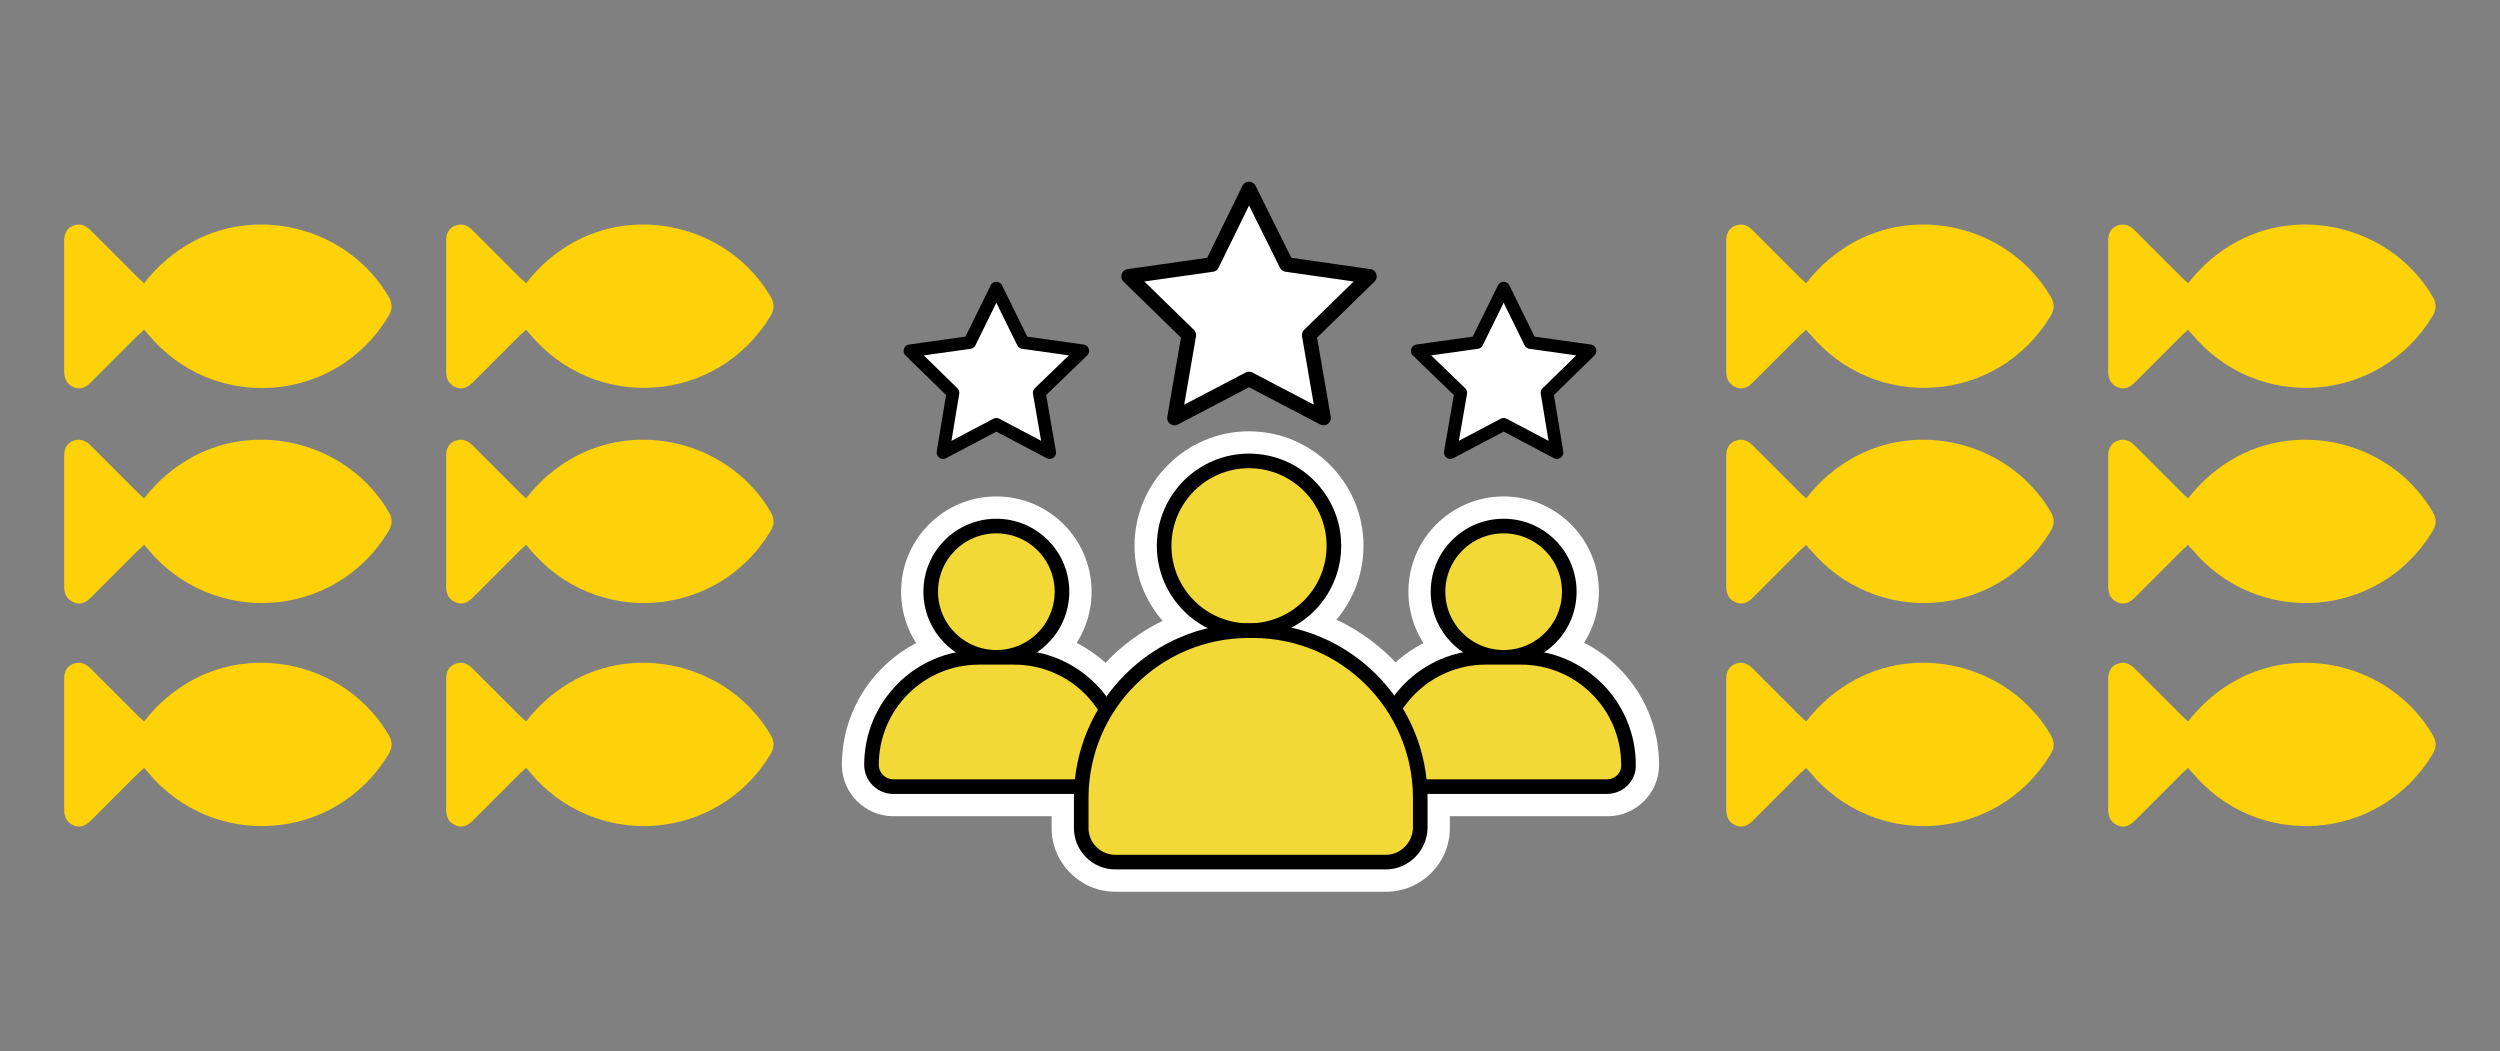 <svg xmlns="http://www.w3.org/2000/svg" xmlns:xlink="http://www.w3.org/1999/xlink" id="Layer_1" x="0px" y="0px" viewBox="0 0 506.6 213" style="enable-background:new 0 0 506.6 213;" xml:space="preserve"><rect x="0" y="0" width="506.6" height="213" fill="#808080" stroke="none"/><style type="text/css">	.st0{display:none;}	.st1{display:inline;fill:#F5DB38;}	.st2{fill:#F5DB38;}	.st3{fill:#FDD208;}	.st4{fill:#FDFDFD;}	.st5{fill:none;stroke:#000000;stroke-width:5;stroke-linecap:round;stroke-linejoin:round;stroke-miterlimit:10;}	.st6{fill:#F5DB38;stroke:#000000;stroke-width:5;stroke-linecap:round;stroke-linejoin:round;stroke-miterlimit:10;}	.st7{fill:#FDFDFD;stroke:#000000;stroke-width:5;stroke-linecap:round;stroke-linejoin:round;stroke-miterlimit:10;}	.st8{fill:#FFFFFF;stroke:#000000;stroke-width:3.543;stroke-linecap:round;stroke-linejoin:round;}	.st9{fill-rule:evenodd;clip-rule:evenodd;fill:#E84435;}	.st10{fill-rule:evenodd;clip-rule:evenodd;fill:#35A552;}	.st11{fill-rule:evenodd;clip-rule:evenodd;fill:#557DBE;}	.st12{fill-rule:evenodd;clip-rule:evenodd;fill:#F8BA16;}	.st13{fill:#F5DB38;stroke:#000000;stroke-width:3.543;stroke-linecap:round;stroke-linejoin:round;}	.st14{fill:none;stroke:#000000;stroke-width:3.543;stroke-linecap:round;stroke-linejoin:round;}	.st15{fill:#FFFFFF;}	.st16{fill:none;stroke:#FFFFFF;stroke-width:6;stroke-linecap:round;stroke-linejoin:round;stroke-miterlimit:10;}	.st17{stroke:#000000;stroke-width:5.484;stroke-linecap:round;stroke-linejoin:round;stroke-miterlimit:10;}	.st18{fill:none;stroke:#000000;stroke-width:5.346;stroke-linecap:round;stroke-linejoin:round;stroke-miterlimit:10;}	.st19{fill:#FFFFFF;stroke:#000000;stroke-width:5.346;stroke-linecap:round;stroke-linejoin:round;stroke-miterlimit:10;}	.st20{fill:#F5DB38;stroke:#000000;stroke-width:3.293;stroke-linecap:round;stroke-linejoin:round;stroke-miterlimit:10;}	.st21{fill:#FFFFFF;stroke:#000000;stroke-width:3.316;stroke-linecap:round;stroke-linejoin:round;}	.st22{fill:#FFFFFF;stroke:#000000;stroke-width:2.679;stroke-linecap:round;stroke-linejoin:round;}	.st23{fill:#FFFFFF;stroke:#000000;stroke-width:2.487;stroke-linecap:round;stroke-linejoin:round;}	.st24{stroke:#000000;stroke-width:3.316;stroke-linecap:round;stroke-linejoin:round;}	.st25{stroke:#000000;stroke-width:0.829;stroke-miterlimit:10;}	.st26{fill:#FFFFFF;stroke:#000000;stroke-width:2.961;stroke-linecap:round;stroke-linejoin:round;}	.st27{fill:#F3D938;}	.st28{fill:#F3D938;stroke:#000000;stroke-width:2.5;stroke-miterlimit:10;}	.st29{clip-path:url(#SVGID_2_);}	.st30{fill-rule:evenodd;clip-rule:evenodd;fill:none;stroke:#000000;stroke-width:2;stroke-linecap:round;stroke-linejoin:round;}	.st31{fill:#FFFFFF;stroke:#F3D938;stroke-width:2.304;stroke-linecap:round;stroke-linejoin:round;}	.st32{clip-path:url(#SVGID_4_);}	.st33{fill:#F3D938;stroke:#000000;stroke-width:2.501;stroke-miterlimit:10;}	.st34{clip-path:url(#SVGID_6_);}			.st35{fill-rule:evenodd;clip-rule:evenodd;fill:none;stroke:#000000;stroke-width:2.5;stroke-linecap:round;stroke-linejoin:round;}	.st36{fill:#FFFFFF;stroke:#F3D938;stroke-width:2.961;stroke-linecap:round;stroke-linejoin:round;}	.st37{fill:#FFFFFF;stroke:#000000;stroke-width:2.5;stroke-linecap:round;stroke-linejoin:round;}	.st38{stroke:#000000;stroke-width:2.618;stroke-linecap:round;stroke-linejoin:round;}	.st39{fill:none;stroke:#000000;stroke-width:2.961;stroke-linecap:round;stroke-linejoin:round;}	.st40{stroke:#000000;stroke-width:2.961;stroke-linecap:round;stroke-linejoin:round;}	.st41{fill:#FFFFFF;stroke:#000000;stroke-width:2.813;stroke-linecap:round;stroke-linejoin:round;}	.st42{fill:#FFFFFF;stroke:#000000;stroke-width:2.591;stroke-linecap:round;stroke-linejoin:round;}	.st43{fill:#F3D938;stroke:#000000;stroke-width:2.961;stroke-linecap:round;stroke-linejoin:round;}</style><g class="st0">	<rect x="-35.3" y="-3.2" class="st1" width="662.4" height="219.4"></rect></g><g>	<g>		<g>			<g>				<path class="st3" d="M106.6,110.4c-0.4,0.4-0.7,0.7-1.1,1c-3.2,3.2-6.5,6.5-9.7,9.7c-1,1-2.2,1.6-3.6,0.9     c-1.3-0.6-1.8-1.7-1.8-3.2c0-8.8,0-17.5,0-26.3c0-1.7,0.6-2.7,1.9-3.2c1.4-0.5,2.5,0,3.5,1c3.2,3.2,6.5,6.5,9.7,9.7     c0.3,0.3,0.7,0.6,1.1,1c2.8-3.6,6.1-6.4,10-8.5c13.9-7.4,31.7-2.3,39.6,11.3c0.8,1.4,0.7,2.6-0.1,3.9     c-10.8,17.8-35.6,19.5-48.8,3.5C107.1,111,106.9,110.7,106.6,110.4L106.6,110.4z"></path>				<path class="st3" d="M29.2,110.4c-0.4,0.4-0.7,0.7-1.1,1c-3.2,3.2-6.5,6.5-9.7,9.7c-1,1-2.2,1.6-3.6,0.9     c-1.3-0.6-1.8-1.7-1.8-3.2c0-8.8,0-17.5,0-26.3c0-1.7,0.6-2.7,1.9-3.2c1.4-0.5,2.5,0,3.5,1c3.2,3.2,6.5,6.5,9.7,9.7     c0.3,0.3,0.7,0.6,1.1,1c2.8-3.6,6.1-6.4,10-8.5c13.9-7.4,31.7-2.3,39.6,11.3c0.8,1.4,0.7,2.6-0.1,3.9     c-10.8,17.8-35.6,19.5-48.8,3.5C29.7,111,29.5,110.7,29.2,110.4L29.2,110.4z"></path>				<path class="st3" d="M106.6,155.6c-0.4,0.4-0.7,0.7-1.1,1c-3.2,3.2-6.5,6.5-9.7,9.7c-1,1-2.2,1.6-3.6,0.9     c-1.3-0.6-1.8-1.7-1.8-3.2c0-8.8,0-17.5,0-26.3c0-1.7,0.6-2.7,1.9-3.2c1.4-0.5,2.5,0,3.5,1c3.2,3.2,6.5,6.5,9.7,9.7     c0.3,0.3,0.7,0.6,1.1,1c2.8-3.6,6.1-6.4,10-8.5c13.9-7.4,31.7-2.3,39.6,11.3c0.8,1.4,0.7,2.6-0.1,3.9     c-10.8,17.8-35.6,19.5-48.8,3.5C107.1,156.1,106.9,155.9,106.6,155.6L106.6,155.6z"></path>				<path class="st3" d="M29.2,155.6c-0.4,0.4-0.7,0.7-1.1,1c-3.2,3.2-6.5,6.5-9.7,9.7c-1,1-2.2,1.6-3.6,0.9     c-1.3-0.6-1.8-1.7-1.8-3.2c0-8.8,0-17.5,0-26.3c0-1.7,0.6-2.7,1.9-3.2c1.4-0.5,2.5,0,3.5,1c3.2,3.2,6.5,6.5,9.7,9.7     c0.3,0.3,0.7,0.6,1.1,1c2.8-3.6,6.1-6.4,10-8.5c13.9-7.4,31.7-2.3,39.6,11.3c0.8,1.4,0.7,2.6-0.1,3.9     c-10.8,17.8-35.6,19.5-48.8,3.5C29.7,156.1,29.5,155.9,29.2,155.6L29.2,155.6z"></path>				<path class="st3" d="M106.6,66.8c-0.4,0.4-0.7,0.7-1.1,1c-3.2,3.2-6.5,6.5-9.7,9.7c-1,1-2.2,1.6-3.6,0.9     c-1.3-0.6-1.8-1.7-1.8-3.2c0-8.8,0-17.5,0-26.3c0-1.7,0.6-2.7,1.9-3.2c1.4-0.5,2.5,0,3.5,1c3.2,3.2,6.5,6.5,9.7,9.7     c0.3,0.3,0.7,0.6,1.1,1c2.8-3.6,6.1-6.4,10-8.5c13.9-7.4,31.7-2.3,39.6,11.3c0.8,1.4,0.7,2.6-0.1,3.9     c-10.8,17.8-35.6,19.5-48.8,3.5C107.1,67.4,106.9,67.1,106.6,66.8L106.6,66.8z"></path>				<path class="st3" d="M29.2,66.8c-0.4,0.4-0.7,0.7-1.1,1c-3.2,3.2-6.5,6.5-9.7,9.7c-1,1-2.2,1.6-3.6,0.9     c-1.3-0.6-1.8-1.7-1.8-3.2c0-8.8,0-17.5,0-26.3c0-1.7,0.6-2.7,1.9-3.2c1.4-0.5,2.5,0,3.5,1c3.2,3.2,6.5,6.5,9.7,9.7     c0.3,0.3,0.7,0.6,1.1,1c2.8-3.6,6.1-6.4,10-8.5c13.9-7.4,31.7-2.3,39.6,11.3c0.8,1.4,0.7,2.6-0.1,3.9     C68,81.9,43.1,83.7,29.9,67.6C29.7,67.4,29.5,67.1,29.2,66.8L29.2,66.8z"></path>			</g>			<g>				<path class="st3" d="M443.4,110.4c-0.4,0.4-0.7,0.7-1.1,1c-3.2,3.2-6.5,6.5-9.7,9.7c-1,1-2.2,1.6-3.6,0.9     c-1.3-0.6-1.8-1.7-1.8-3.2c0-8.8,0-17.5,0-26.3c0-1.7,0.6-2.7,1.9-3.2c1.4-0.5,2.5,0,3.5,1c3.2,3.2,6.5,6.5,9.7,9.7     c0.3,0.3,0.7,0.6,1.1,1c2.8-3.6,6.1-6.4,10-8.5c13.9-7.4,31.7-2.3,39.6,11.3c0.8,1.4,0.7,2.6-0.1,3.9     c-10.8,17.8-35.6,19.5-48.8,3.5C443.8,111,443.6,110.7,443.4,110.4L443.4,110.4z"></path>				<path class="st3" d="M366,110.4c-0.4,0.4-0.7,0.7-1.1,1c-3.2,3.2-6.5,6.5-9.7,9.7c-1,1-2.2,1.6-3.6,0.9     c-1.3-0.6-1.8-1.7-1.8-3.2c0-8.8,0-17.5,0-26.3c0-1.7,0.6-2.7,1.9-3.2c1.4-0.5,2.5,0,3.5,1c3.2,3.2,6.5,6.5,9.7,9.7     c0.3,0.3,0.7,0.6,1.1,1c2.8-3.6,6.1-6.4,10-8.5c13.9-7.4,31.7-2.3,39.6,11.3c0.8,1.4,0.7,2.6-0.1,3.9     c-10.8,17.8-35.6,19.5-48.8,3.5C366.4,111,366.2,110.7,366,110.4L366,110.4z"></path>				<path class="st3" d="M443.4,155.6c-0.4,0.4-0.7,0.7-1.1,1c-3.2,3.2-6.5,6.5-9.7,9.7c-1,1-2.2,1.6-3.6,0.9     c-1.3-0.6-1.8-1.7-1.8-3.2c0-8.8,0-17.5,0-26.3c0-1.7,0.6-2.7,1.9-3.2c1.4-0.5,2.5,0,3.5,1c3.2,3.2,6.5,6.5,9.7,9.7     c0.3,0.3,0.7,0.6,1.1,1c2.8-3.6,6.1-6.4,10-8.5c13.9-7.4,31.7-2.3,39.6,11.3c0.8,1.4,0.7,2.6-0.1,3.9     c-10.8,17.8-35.6,19.5-48.8,3.5C443.8,156.1,443.6,155.9,443.4,155.6L443.4,155.6z"></path>				<path class="st3" d="M366,155.6c-0.4,0.4-0.7,0.7-1.1,1c-3.2,3.2-6.5,6.5-9.7,9.7c-1,1-2.2,1.6-3.6,0.9     c-1.3-0.6-1.8-1.7-1.8-3.2c0-8.8,0-17.5,0-26.3c0-1.7,0.6-2.7,1.9-3.2c1.4-0.5,2.5,0,3.5,1c3.2,3.2,6.5,6.5,9.7,9.7     c0.3,0.3,0.7,0.6,1.1,1c2.8-3.6,6.1-6.4,10-8.5c13.9-7.4,31.7-2.3,39.6,11.3c0.8,1.4,0.7,2.6-0.1,3.9     c-10.8,17.8-35.6,19.5-48.8,3.5C366.4,156.1,366.2,155.9,366,155.6L366,155.6z"></path>				<path class="st3" d="M443.4,66.8c-0.4,0.4-0.7,0.7-1.1,1c-3.2,3.2-6.5,6.5-9.7,9.7c-1,1-2.2,1.6-3.6,0.9     c-1.3-0.6-1.8-1.7-1.8-3.2c0-8.8,0-17.5,0-26.3c0-1.7,0.6-2.7,1.9-3.2c1.4-0.5,2.5,0,3.5,1c3.2,3.2,6.5,6.5,9.7,9.7     c0.3,0.3,0.7,0.6,1.1,1c2.8-3.6,6.1-6.4,10-8.5c13.9-7.4,31.7-2.3,39.6,11.3c0.8,1.4,0.7,2.6-0.1,3.9     c-10.8,17.8-35.6,19.5-48.8,3.5C443.8,67.4,443.6,67.1,443.4,66.8L443.4,66.8z"></path>				<path class="st3" d="M366,66.8c-0.4,0.4-0.7,0.7-1.1,1c-3.2,3.2-6.5,6.5-9.7,9.7c-1,1-2.2,1.6-3.6,0.9c-1.3-0.6-1.8-1.7-1.8-3.2     c0-8.8,0-17.5,0-26.3c0-1.7,0.6-2.7,1.9-3.2c1.4-0.5,2.5,0,3.5,1c3.2,3.2,6.5,6.5,9.7,9.7c0.3,0.3,0.7,0.6,1.1,1     c2.8-3.6,6.1-6.4,10-8.5c13.9-7.4,31.7-2.3,39.6,11.3c0.8,1.4,0.7,2.6-0.1,3.9c-10.8,17.8-35.6,19.5-48.8,3.5     C366.4,67.4,366.2,67.1,366,66.8L366,66.8z"></path>			</g>		</g>	</g></g><g>	<g>		<circle class="st15" cx="201.9" cy="119.9" r="19.3"></circle>	</g>	<g>		<circle class="st15" cx="304.7" cy="119.9" r="19.3"></circle>	</g>	<g>		<path class="st15" d="M253.1,133.8c-12.8,0-23.2-10.4-23.2-23.2c0-12.8,10.4-23.2,23.2-23.2s23.2,10.4,23.2,23.2   C276.3,123.4,265.9,133.8,253.1,133.8z"></path>	</g>	<g>		<path class="st15" d="M181,165.4c-5.7,0-10.4-4.7-10.4-10.4c0-15.3,12.5-27.8,27.8-27.8h7.1c15.3,0,27.8,12.5,27.8,27.8   c0,5.7-4.7,10.4-10.4,10.4H181z"></path>	</g>	<g>		<path class="st15" d="M283.8,165.4c-5.7,0-10.4-4.7-10.4-10.4c0-15.3,12.5-27.8,27.8-27.8h7.2c15.3,0,27.8,12.5,27.8,27.8   c0,5.7-4.7,10.4-10.4,10.4H283.8z"></path>	</g>	<g>		<path class="st15" d="M226,180.7c-7.1,0-12.9-5.8-12.9-12.9v-6.1c0-22,17.9-39.9,39.9-39.9h0.9c22,0,39.9,17.9,39.9,39.9v6.1   c0,7.1-5.8,12.9-12.9,12.9H226z"></path>	</g>	<g>		<polygon class="st26" points="268.2,84.7 253.1,76.8 238,84.7 240.9,67.9 228.7,56 245.6,53.6 253.1,38.3 260.7,53.6 277.5,56    265.3,67.9   "></polygon>		<polygon class="st42" points="315.5,91.7 304.7,86 293.9,91.7 296,79.6 287.2,71.1 299.3,69.4 304.7,58.4 310.1,69.4 322.2,71.1    313.5,79.6   "></polygon>		<polygon class="st42" points="212.7,91.7 201.9,86 191.1,91.7 193.1,79.6 184.4,71.1 196.5,69.4 201.9,58.4 207.3,69.4    219.4,71.1 210.6,79.6   "></polygon>		<circle class="st43" cx="201.9" cy="119.9" r="13.3"></circle>		<circle class="st43" cx="304.7" cy="119.9" r="13.3"></circle>		<circle class="st43" cx="253.1" cy="110.6" r="17.2"></circle>		<path class="st43" d="M222.8,159.4H181c-2.4,0-4.4-2-4.4-4.4v0c0-12,9.7-21.8,21.8-21.8h7.1c12,0,21.8,9.7,21.8,21.8v0   C227.2,157.4,225.3,159.4,222.8,159.4z"></path>		<path class="st43" d="M325.6,159.4h-41.9c-2.4,0-4.4-2-4.4-4.4v0c0-12,9.7-21.8,21.8-21.8h7.1c12,0,21.8,9.7,21.8,21.8v0   C330.1,157.4,328.1,159.4,325.6,159.4z"></path>		<path class="st43" d="M280.8,174.7H226c-3.8,0-6.9-3.1-6.9-6.9v-6.1c0-18.7,15.2-33.9,33.9-33.9h0.9c18.7,0,33.9,15.2,33.9,33.9   v6.1C287.7,171.6,284.6,174.7,280.8,174.7z"></path>	</g></g></svg>